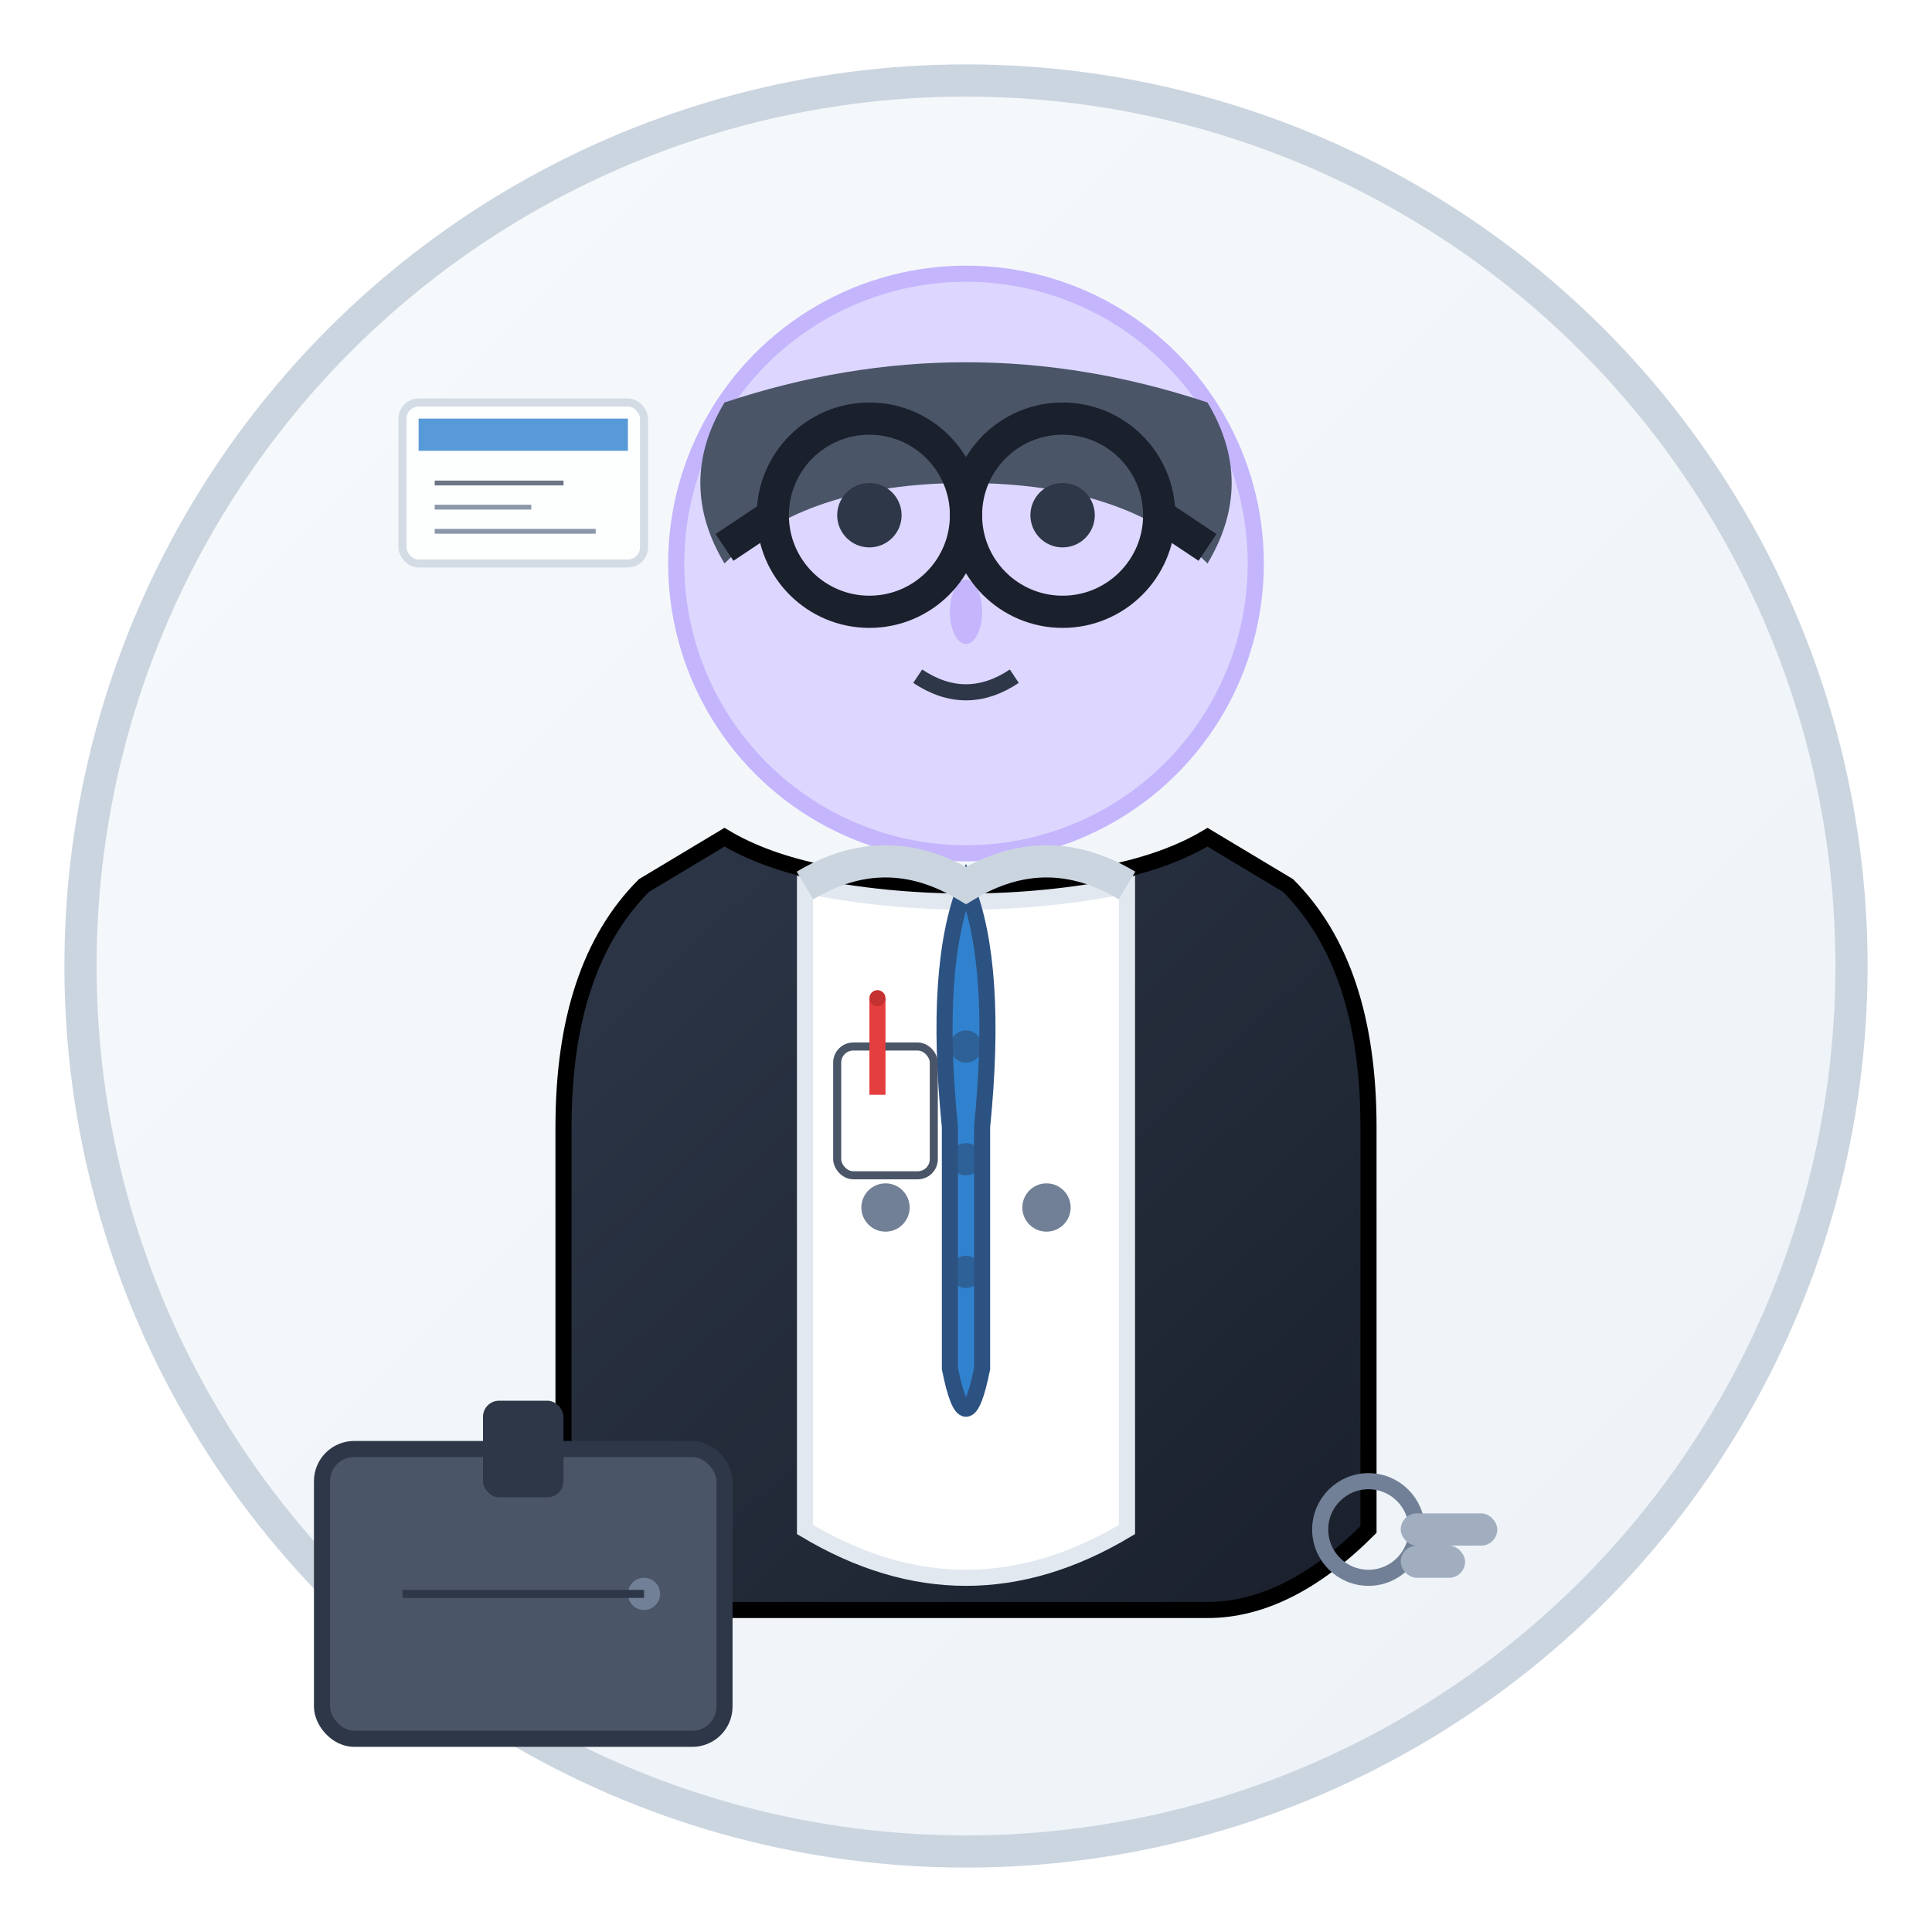 <svg xmlns="http://www.w3.org/2000/svg" viewBox="0 0 120 120" width="120" height="120">
  <defs>
    <linearGradient id="managerGradient" x1="0%" y1="0%" x2="100%" y2="100%">
      <stop offset="0%" style="stop-color:#f7fafc;stop-opacity:1" />
      <stop offset="100%" style="stop-color:#edf2f7;stop-opacity:1" />
    </linearGradient>
    <linearGradient id="suitGradient" x1="0%" y1="0%" x2="100%" y2="100%">
      <stop offset="0%" style="stop-color:#2d3748;stop-opacity:1" />
      <stop offset="100%" style="stop-color:#1a202c;stop-opacity:1" />
    </linearGradient>
    <filter id="managerShadow">
      <feDropShadow dx="2" dy="2" stdDeviation="4" flood-color="#000000" flood-opacity="0.2"/>
    </filter>
  </defs>
  
  <!-- Background circle -->
  <circle cx="60" cy="60" r="55" fill="url(#managerGradient)" stroke="#cbd5e0" stroke-width="2"/>
  
  <!-- Manager silhouette -->
  <g transform="translate(60, 60)" filter="url(#managerShadow)">
    <!-- Head -->
    <circle cx="0" cy="-25" r="18" fill="#ddd6fe" stroke="#c4b5fd" stroke-width="1"/>
    
    <!-- Hair -->
    <path d="M-15 -35 Q0 -40 15 -35 Q18 -30 15 -25 Q10 -30 0 -30 Q-10 -30 -15 -25 Q-18 -30 -15 -35 Z" 
          fill="#4a5568"/>
    
    <!-- Face features -->
    <!-- Eyes -->
    <circle cx="-6" cy="-28" r="2" fill="#2d3748"/>
    <circle cx="6" cy="-28" r="2" fill="#2d3748"/>
    
    <!-- Nose -->
    <ellipse cx="0" cy="-22" rx="1" ry="2" fill="#c4b5fd"/>
    
    <!-- Mouth -->
    <path d="M-3 -18 Q0 -16 3 -18" stroke="#2d3748" stroke-width="1" fill="none"/>
    
    <!-- Glasses -->
    <g stroke="#1a202c" stroke-width="2" fill="none">
      <circle cx="-6" cy="-28" r="6"/>
      <circle cx="6" cy="-28" r="6"/>
      <line x1="0" y1="-28" x2="0" y2="-28"/>
      <line x1="-12" y1="-28" x2="-15" y2="-26"/>
      <line x1="12" y1="-28" x2="15" y2="-26"/>
    </g>
    
    <!-- Suit jacket -->
    <path d="M-20 -5 Q-25 0 -25 10 L-25 35 Q-20 40 -15 40 L15 40 Q20 40 25 35 L25 10 Q25 0 20 -5 L15 -8 Q10 -5 0 -5 Q-10 -5 -15 -8 Z" 
          fill="url(#suitGradient)" 
          stroke="#000000" 
          stroke-width="1"/>
    
    <!-- Shirt -->
    <path d="M-10 -5 Q0 -3 10 -5 L10 35 Q5 38 0 38 Q-5 38 -10 35 Z" 
          fill="#ffffff" 
          stroke="#e2e8f0" 
          stroke-width="1"/>
    
    <!-- Tie -->
    <path d="M0 -5 Q-2 0 -1 10 L-1 25 Q0 30 1 25 L1 10 Q2 0 0 -5 Z" 
          fill="#3182ce" 
          stroke="#2c5282" 
          stroke-width="1"/>
    
    <!-- Tie pattern -->
    <g fill="#2c5282" opacity="0.7">
      <circle cx="0" cy="5" r="1"/>
      <circle cx="0" cy="12" r="1"/>
      <circle cx="0" cy="19" r="1"/>
    </g>
    
    <!-- Suit buttons -->
    <g fill="#718096">
      <circle cx="-5" cy="15" r="1.5"/>
      <circle cx="5" cy="15" r="1.5"/>
    </g>
    
    <!-- Collar -->
    <path d="M-10 -5 Q-5 -8 0 -5 Q5 -8 10 -5" 
          stroke="#cbd5e0" 
          stroke-width="2" 
          fill="none"/>
    
    <!-- Pocket with pen -->
    <rect x="-8" y="5" width="6" height="8" rx="1" fill="none" stroke="#4a5568" stroke-width="0.5"/>
    <rect x="-6" y="2" width="1" height="6" fill="#e53e3e"/>
    <circle cx="-5.5" cy="2" r="0.5" fill="#c53030"/>
  </g>
  
  <!-- Professional accessories -->
  <!-- Briefcase -->
  <g transform="translate(20, 90)">
    <rect x="0" y="0" width="25" height="18" rx="2" fill="#4a5568" stroke="#2d3748" stroke-width="1"/>
    <rect x="10" y="-3" width="5" height="6" rx="1" fill="#2d3748"/>
    <circle cx="20" cy="9" r="1" fill="#718096"/>
    <line x1="5" y1="9" x2="20" y2="9" stroke="#2d3748" stroke-width="0.5"/>
  </g>
  
  <!-- Key ring -->
  <g transform="translate(85, 95)">
    <circle cx="0" cy="0" r="3" fill="none" stroke="#718096" stroke-width="1"/>
    <rect x="2" y="-1" width="6" height="2" rx="1" fill="#a0aec0"/>
    <rect x="2" y="1" width="4" height="2" rx="1" fill="#a0aec0"/>
  </g>
  
  <!-- Business cards -->
  <g transform="translate(25, 25)" opacity="0.8">
    <rect x="0" y="0" width="15" height="10" rx="1" fill="#ffffff" stroke="#cbd5e0" stroke-width="0.5"/>
    <rect x="1" y="1" width="13" height="2" fill="#3182ce"/>
    <line x1="2" y1="5" x2="10" y2="5" stroke="#4a5568" stroke-width="0.3"/>
    <line x1="2" y1="6.5" x2="8" y2="6.5" stroke="#718096" stroke-width="0.3"/>
    <line x1="2" y1="8" x2="12" y2="8" stroke="#718096" stroke-width="0.3"/>
  </g>
</svg>
